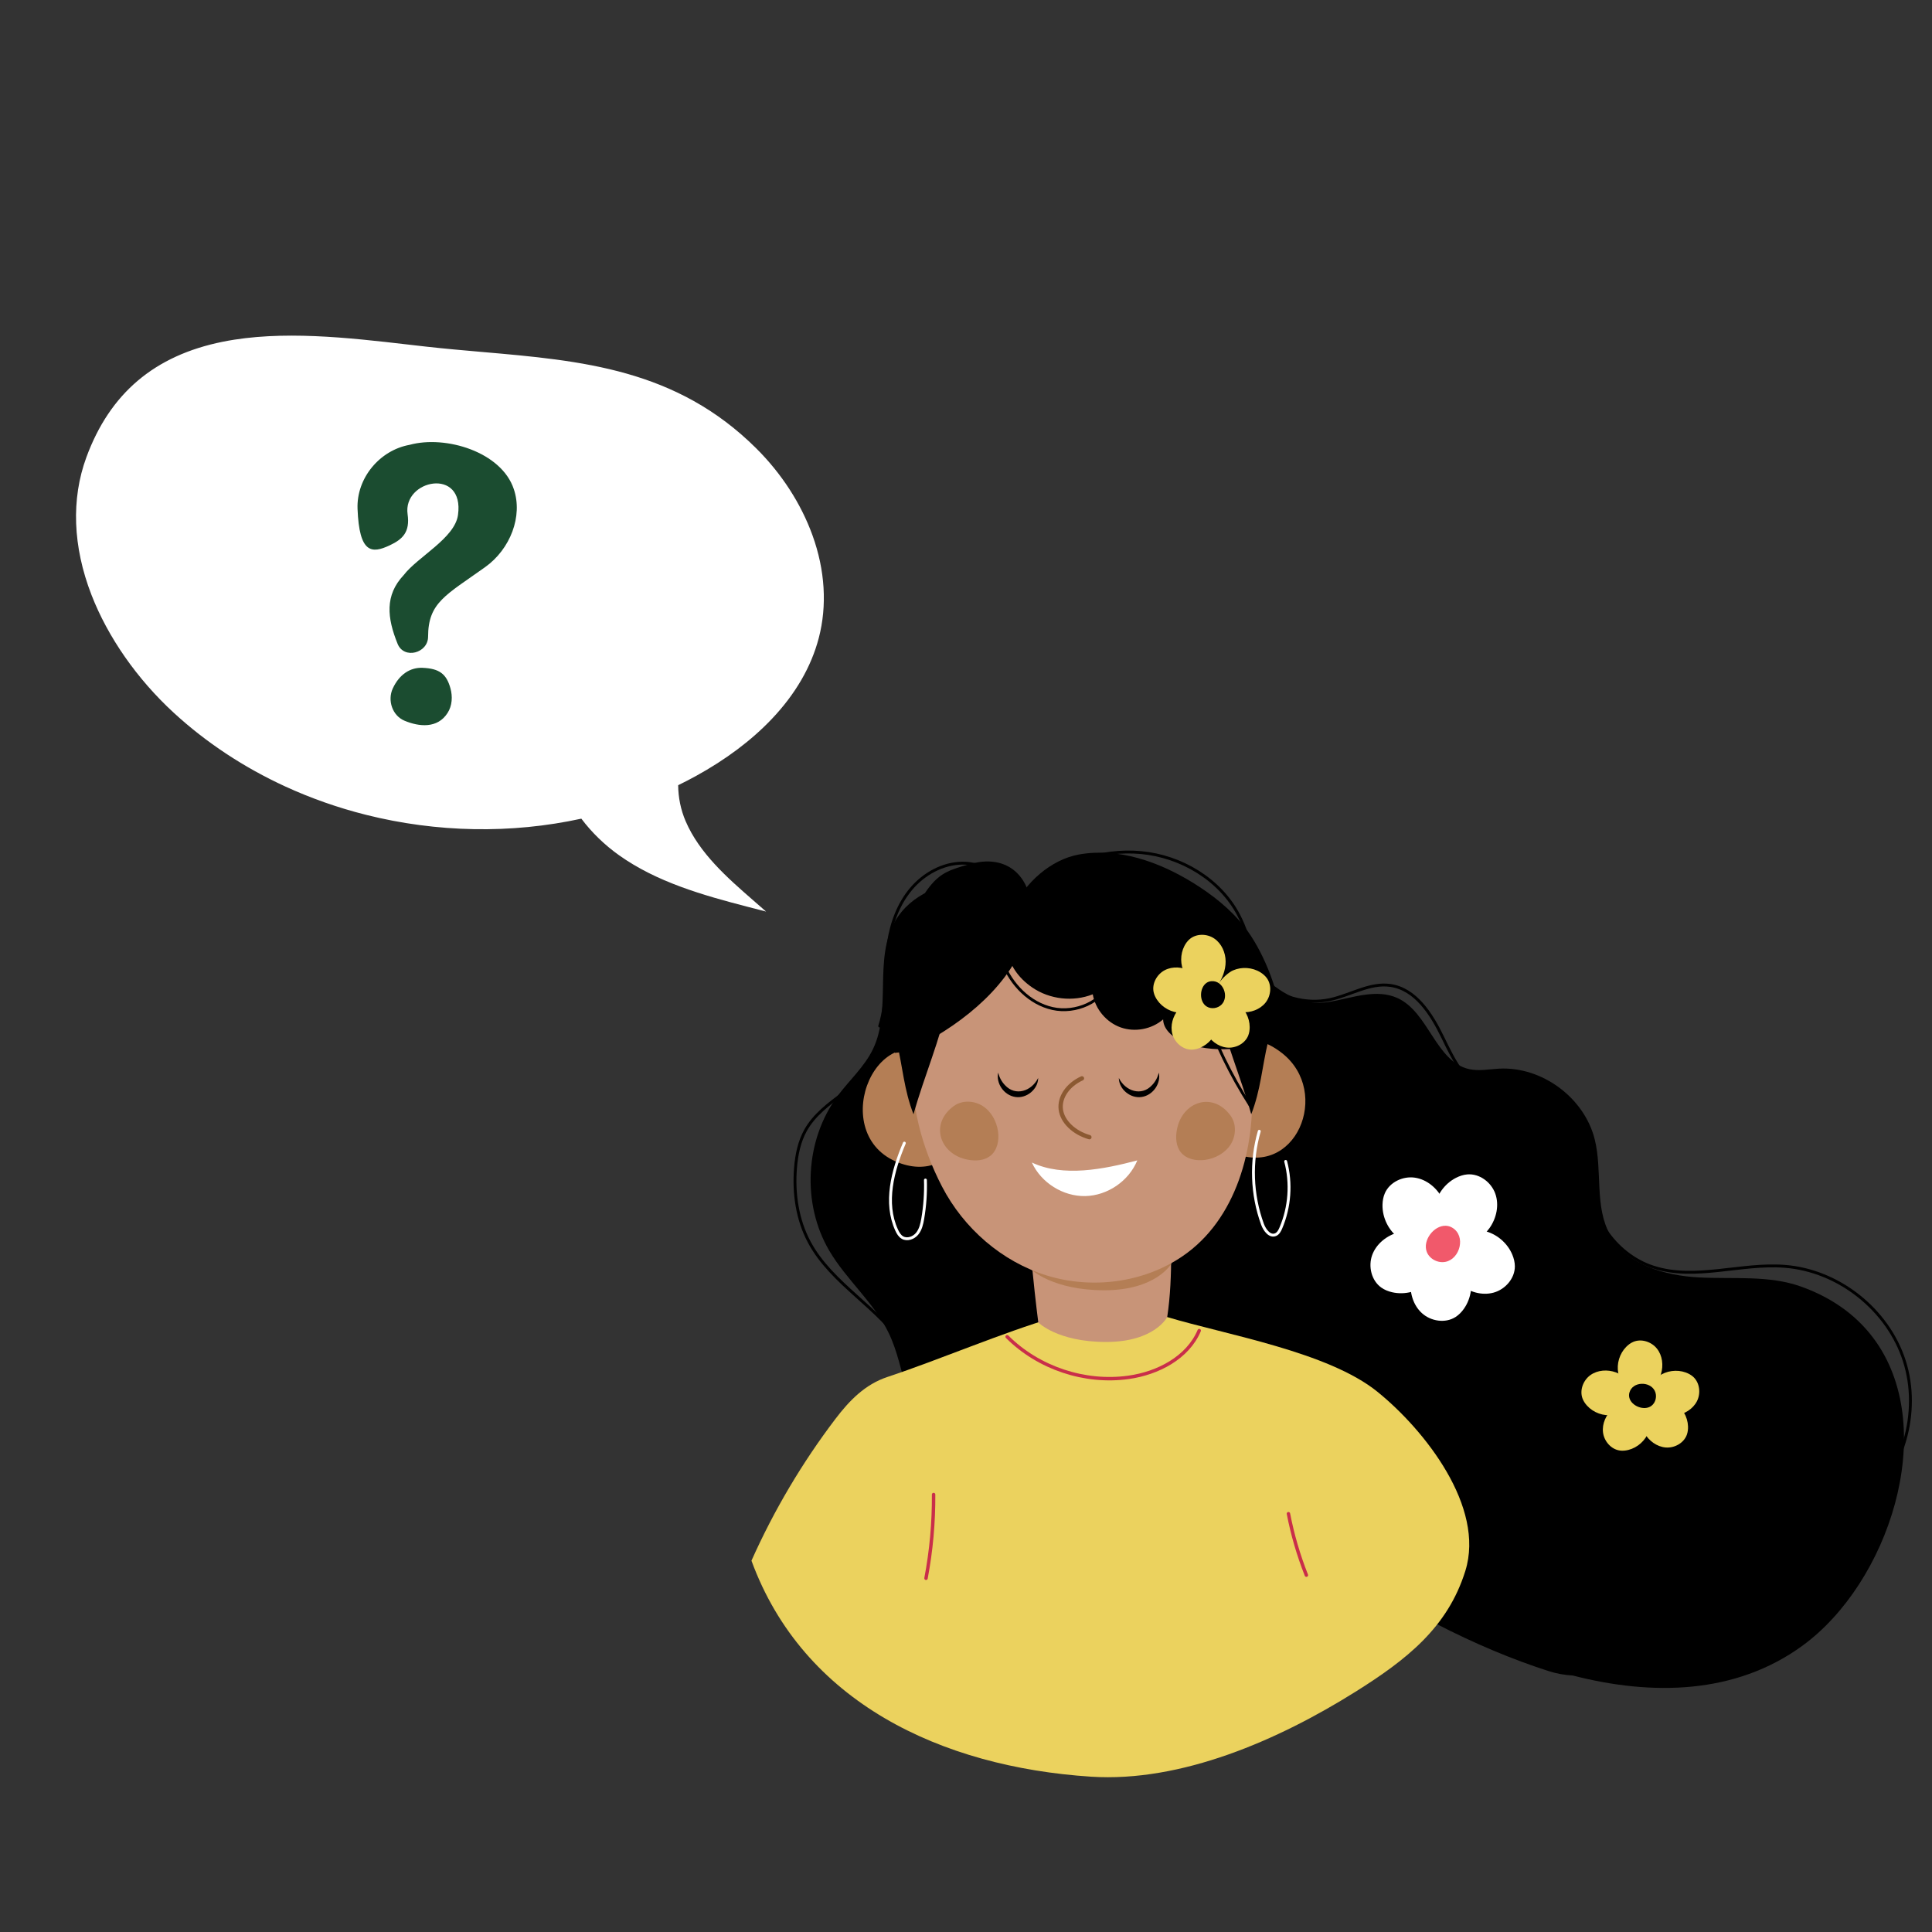 <svg version="1.0" preserveAspectRatio="xMidYMid meet" height="1080" viewBox="0 0 810 810" zoomAndPan="magnify" width="1080" xmlns:xlink="http://www.w3.org/1999/xlink" xmlns="http://www.w3.org/2000/svg"><rect x="0" y="0" width="810" height="810" fill="#333333" stroke="none"/><defs><clipPath id="b716c46b71"><path clip-rule="nonzero" d="M 315 546 L 616 546 L 616 745.105 L 315 745.105 Z M 315 546"></path></clipPath><clipPath id="bf320560ad"><path clip-rule="nonzero" d="M 430 356.605 L 530 356.605 L 530 419 L 430 419 Z M 430 356.605"></path></clipPath><clipPath id="24e2548448"><path clip-rule="nonzero" d="M 665 490 L 801.656 490 L 801.656 633 L 665 633 Z M 665 490"></path></clipPath><clipPath id="fd5a1d7753"><path clip-rule="nonzero" d="M 33 142 L 344 142 L 344 379 L 33 379 Z M 33 142"></path></clipPath><clipPath id="5374f7f1d7"><path clip-rule="nonzero" d="M 90.719 64.863 L 401.535 207.543 L 302.656 422.934 L -8.156 280.25 Z M 90.719 64.863"></path></clipPath><clipPath id="3912ce9948"><path clip-rule="nonzero" d="M 90.719 64.863 L 401.535 207.543 L 302.656 422.934 L -8.156 280.25 Z M 90.719 64.863"></path></clipPath><clipPath id="6721c0a9db"><path clip-rule="nonzero" d="M 31 140 L 346 140 L 346 383 L 31 383 Z M 31 140"></path></clipPath><clipPath id="4c11bead5b"><path clip-rule="nonzero" d="M 90.719 64.863 L 401.535 207.543 L 302.656 422.934 L -8.156 280.25 Z M 90.719 64.863"></path></clipPath><clipPath id="59998f4e0f"><path clip-rule="nonzero" d="M 90.719 64.863 L 401.535 207.543 L 302.656 422.934 L -8.156 280.25 Z M 90.719 64.863"></path></clipPath><clipPath id="2fc6c94eac"><path clip-rule="nonzero" d="M 149.324 185 L 217 185 L 217 274 L 149.324 274 Z M 149.324 185"></path></clipPath></defs><path fill-rule="nonzero" fill-opacity="1" d="M 786.586 562.617 C 779.641 552.637 769.355 544.512 755.148 539.418 C 741.598 534.562 726.715 536.324 712.332 535.566 C 697.957 534.816 682.07 530.293 675.047 517.727 C 668.387 505.82 671.906 490.859 668.582 477.629 C 664.191 460.164 646.453 447.078 628.48 448.035 C 624.309 448.254 620.086 449.137 616.012 448.246 C 601.902 445.172 599.055 424.457 585.922 418.449 C 577.199 414.449 567.152 418.281 557.711 419.98 C 533.281 424.375 522 395.023 501.227 387.758 C 484.832 382.027 478.102 388.602 470.113 402.398 C 460.574 418.879 447.754 425.816 434.375 438.66 C 416.773 455.551 411.609 481.434 409.312 505.715 C 407.66 523.195 407.074 541.219 412.465 557.938 C 422.941 590.41 455.23 612.582 488.875 618.23 C 503.656 620.715 519.961 620.383 533.332 628.051 C 544.387 634.395 548.801 645.906 558.715 653.535 C 584.129 673.109 618.918 690.949 649.414 700.656 C 652.738 701.715 656.07 702.285 659.406 702.469 C 692.555 711.016 727.551 710.453 755.633 690.008 C 791.738 663.727 812.711 600.117 786.586 562.609 Z M 786.586 562.617" fill="#000000"></path><path fill-rule="nonzero" fill-opacity="1" d="M 504.504 436.469 C 508.656 470.344 500.629 500.109 496.93 533.168 C 494.262 556.973 492.992 586.262 473.461 603.258 C 455.762 618.664 408.934 623.465 391.293 605.703 C 379.348 593.68 379.961 574.238 372.637 558.957 C 366.496 546.145 354.957 536.703 347.734 524.457 C 336.027 504.625 337.48 477.812 351.266 459.363 C 356.16 452.809 362.465 447.203 366.004 439.828 C 373.965 423.254 366.109 401.93 375.367 386.047 C 381.84 374.93 395.449 369.527 408.316 369.547 C 421.184 369.566 433.559 374.133 445.504 378.914 C 457.445 383.688 469.516 388.793 482.324 389.984 C 500.582 391.676 502.273 418.27 504.504 436.473 Z M 504.504 436.469" fill="#000000"></path><g clip-path="url(#b716c46b71)"><path fill-rule="nonzero" fill-opacity="1" d="M 442.43 552.172 C 419.836 558.852 394.395 569.875 372.039 577.305 C 362.719 580.406 356.172 587.09 350.23 594.918 C 336.281 613.285 324.449 633.266 315.055 654.324 C 336.766 713.547 394.426 740.77 457.359 744.879 C 495.242 747.348 535.949 729.535 568.121 709.383 C 589.625 695.91 606.949 682.391 614.359 658.582 C 622.695 631.797 597.402 599.594 577.445 583.465 C 556.797 566.781 514.312 559.656 489.367 552.188 C 465.414 545.016 466.914 544.934 442.434 552.172 Z M 442.43 552.172" fill="#ebd25e"></path></g><path fill-rule="nonzero" fill-opacity="1" d="M 431.621 503.887 C 451.473 502.074 471.328 500.258 491.18 498.445 C 490.574 516.359 492.031 534.648 489.359 552.188 C 489.359 552.188 484.137 562.625 463.707 562.625 C 443.277 562.625 435.305 554.438 435.305 554.438 C 435.305 554.438 430.34 516.152 431.621 503.883 Z M 431.621 503.887" fill="#c89478"></path><path fill-rule="nonzero" fill-opacity="1" d="M 428.863 482.211 C 449.984 480.398 471.102 478.578 492.223 476.766 C 491.578 494.68 493.883 512.332 491.047 529.871 C 491.047 529.871 484.734 540.953 463.004 540.953 C 441.273 540.953 432.25 532.188 432.25 532.188 C 432.25 532.188 427.504 494.48 428.863 482.215 Z M 428.863 482.211" fill="#b47e55"></path><path fill-rule="nonzero" fill-opacity="1" d="M 396.543 445.34 C 417.551 461.793 402.156 498.664 375.453 486.91 C 346.684 474.25 367.719 422.758 396.543 445.34 Z M 396.543 445.34" fill="#b47e55"></path><path fill-rule="nonzero" fill-opacity="1" d="M 537.48 441.508 C 558.488 457.961 543.094 494.832 516.391 483.078 C 487.621 470.418 508.656 418.926 537.48 441.508 Z M 537.48 441.508" fill="#b47e55"></path><path fill-rule="nonzero" fill-opacity="1" d="M 382.73 444.105 C 383.879 428.773 389.668 414.164 401.816 402.418 C 422.027 382.887 453.727 374.855 480.293 385.07 C 483.246 386.203 486.121 387.559 488.875 389.125 C 512.152 402.324 523.18 429.039 524.77 454.754 C 526.387 481.02 518.516 511.285 495.648 526.77 C 479.301 537.836 457.812 540.574 438.941 534.781 C 420.074 528.988 404.047 515.004 394.953 497.488 C 386.375 480.969 381.379 462.039 382.73 444.109 Z M 382.73 444.105" fill="#c89478"></path><path fill-rule="nonzero" fill-opacity="1" d="M 533.293 436.785 C 528.824 439.414 520.008 439.562 515.863 439.809 C 509.23 440.199 501.863 439.461 495.746 436.699 C 491.785 434.914 487.734 431.734 487.648 427.383 C 482.859 431.535 475.797 432.867 469.828 430.738 C 463.859 428.613 459.227 423.109 458.145 416.867 C 449.91 420.121 440.098 419.02 432.793 414.02 C 408.422 397.348 428.66 362.492 452.426 358.238 C 468.879 355.297 485.789 361.285 499.91 369.949 C 508.242 375.062 516.016 381.199 521.934 388.828 C 529.137 398.117 535.352 413.273 536.871 424.922 C 537.324 428.367 537.25 432.113 535.305 434.992 C 534.832 435.699 534.137 436.289 533.285 436.785 Z M 533.293 436.785" fill="#000000"></path><path fill-rule="nonzero" fill-opacity="1" d="M 429.914 370.914 C 432.41 375.906 432.98 382.133 431.68 387.871 C 426.887 408.934 408.602 425.625 388.254 436.84 C 384.223 439.059 379.895 441.168 375.18 441.414 C 375.219 429.352 372.133 417.191 374.039 405.254 C 375.652 395.137 381.48 384.105 387.031 375.555 C 389.215 372.188 391.691 368.902 395.051 366.695 C 397.582 365.043 400.488 364.082 403.383 363.199 C 407.082 362.07 410.887 361.027 414.758 361.18 C 422.16 361.465 427.191 365.457 429.922 370.914 Z M 429.914 370.914" fill="#000000"></path><path stroke-miterlimit="4" stroke-opacity="1" stroke-width="2.74" stroke="#8b5932" d="M 213.362 180.971 C 203.543 178.148 196.282 171.1 195.317 163.452 C 194.352 155.798 199.73 147.902 208.667 143.831" stroke-linejoin="round" fill="none" transform="matrix(0.664, 0, 0, 0.664, 315.055, 356.605)" stroke-linecap="round"></path><path fill-rule="nonzero" fill-opacity="1" d="M 476.812 486.512 C 473.273 495.145 464.332 501.273 455.004 501.457 C 445.676 501.645 436.492 495.875 432.609 487.387 C 445.793 493.629 462.703 490.211 476.812 486.504 Z M 476.812 486.512" fill="#ffffff"></path><path fill-rule="nonzero" fill-opacity="1" d="M 375.938 436.715 C 378.5 447.477 378.984 456.859 382.992 467.164 C 387.477 451.062 394.199 436.004 397.535 419.621" fill="#000000"></path><path fill-rule="nonzero" fill-opacity="1" d="M 531.641 436.715 C 529.078 447.477 528.594 456.859 524.582 467.164 C 520.102 451.062 513.375 436.004 510.043 419.621" fill="#000000"></path><path fill-rule="nonzero" fill-opacity="1" d="M 469.078 451.945 C 471.793 457.438 478.559 459.801 483 454.953 C 484.336 453.57 485.332 451.805 485.836 449.707 C 486.348 451.832 485.77 454.223 484.473 456.137 C 483.188 458.039 481.09 459.566 478.625 459.918 C 473.879 460.645 469.098 456.602 469.078 451.945 Z M 469.078 451.945" fill="#000000"></path><path fill-rule="nonzero" fill-opacity="1" d="M 435.258 451.945 C 435.238 456.602 430.457 460.645 425.711 459.918 C 423.246 459.566 421.148 458.039 419.863 456.137 C 418.566 454.23 417.988 451.832 418.5 449.707 C 419.012 451.805 420.008 453.578 421.336 454.953 C 425.777 459.801 432.551 457.43 435.258 451.945 Z M 435.258 451.945" fill="#000000"></path><path fill-rule="nonzero" fill-opacity="1" d="M 493.41 473.664 C 492.812 476.91 493.008 480.543 495.078 483.113 C 497.422 486.02 501.609 486.816 505.309 486.281 C 509.523 485.668 513.621 483.449 515.926 479.867 C 518.227 476.281 518.453 471.285 515.973 467.82 C 508.535 457.43 495.582 461.812 493.41 473.672 Z M 493.41 473.664" fill="#b47e55"></path><path fill-rule="nonzero" fill-opacity="1" d="M 405.812 486.219 C 409.059 486.816 412.691 486.625 415.262 484.555 C 418.168 482.211 418.965 478.02 418.426 474.32 C 417.816 470.105 415.598 466.008 412.016 463.703 C 408.43 461.398 403.438 461.176 399.969 463.656 C 389.582 471.094 393.961 484.047 405.82 486.219 Z M 405.812 486.219" fill="#b47e55"></path><path stroke-miterlimit="4" stroke-opacity="1" stroke-width="1.82" stroke="#000000" d="M 321.368 81.629 C 332.829 92.601 349.862 97.42 365.359 94.072 C 378.191 91.301 390.359 83.318 403.361 85.147 C 419.418 87.412 429.432 103.367 436.492 117.969 C 443.552 132.571 451.56 149.003 466.94 154.133" stroke-linejoin="round" fill="none" transform="matrix(0.664, 0, 0, 0.664, 315.055, 356.605)" stroke-linecap="round"></path><path stroke-miterlimit="4" stroke-opacity="1" stroke-width="1.82" stroke="#000000" d="M 97.138 314.347 C 81.04 288.709 50.822 273.96 36.519 247.268 C 28.9 233.031 26.499 216.382 27.817 200.292 C 28.488 192.079 30.147 183.801 34.16 176.618 C 45.062 157.098 70.791 149.42 81.281 129.683" stroke-linejoin="round" fill="none" transform="matrix(0.664, 0, 0, 0.664, 315.055, 356.605)" stroke-linecap="round"></path><path stroke-miterlimit="4" stroke-opacity="1" stroke-width="1.82" stroke="#000000" d="M 80.97 110.798 C 86.371 93.943 83.953 75.64 86.53 58.132 C 88.342 45.842 92.79 33.711 100.809 24.21 C 108.828 14.709 120.672 8.102 133.092 7.949 C 145.519 7.802 158.162 14.78 163.269 26.11" stroke-linejoin="round" fill="none" transform="matrix(0.664, 0, 0, 0.664, 315.055, 356.605)" stroke-linecap="round"></path><g clip-path="url(#bf320560ad)"><path stroke-miterlimit="4" stroke-opacity="1" stroke-width="1.82" stroke="#000000" d="M 175.231 23.41 C 195.27 7.908 220.852 -1.069 246.069 1.278 C 271.292 3.643 295.68 18.139 307.518 40.542 C 315.99 56.567 317.749 75.152 321.721 92.843" stroke-linejoin="round" fill="none" transform="matrix(0.664, 0, 0, 0.664, 315.055, 356.605)" stroke-linecap="round"></path></g><g clip-path="url(#24e2548448)"><path stroke-miterlimit="4" stroke-opacity="1" stroke-width="1.82" stroke="#000000" d="M 529.453 202.91 C 527.282 228.819 544.791 255.081 569.55 263.041 C 595.99 271.542 624.661 260.382 652.361 262.511 C 686.351 265.117 717.581 289.832 727.948 322.307 C 738.309 354.782 727.159 393.022 700.972 414.842" stroke-linejoin="round" fill="none" transform="matrix(0.664, 0, 0, 0.664, 315.055, 356.605)" stroke-linecap="round"></path></g><path stroke-miterlimit="4" stroke-opacity="1" stroke-width="1.82" stroke="#000000" d="M 158.627 70.669 C 163.999 84.547 175.601 96.531 190.128 99.738 C 204.661 102.961 221.558 95.749 227.148 81.953" stroke-linejoin="round" fill="none" transform="matrix(0.664, 0, 0, 0.664, 315.055, 356.605)" stroke-linecap="round"></path><path stroke-miterlimit="4" stroke-opacity="1" stroke-width="1.82" stroke="#000000" d="M 314.731 160.698 C 302.64 141.808 292.767 121.511 285.401 100.332" stroke-linejoin="round" fill="none" transform="matrix(0.664, 0, 0, 0.664, 315.055, 356.605)" stroke-linecap="round"></path><path stroke-miterlimit="4" stroke-opacity="1" stroke-width="1.82" stroke="#ffffff" d="M 320.632 177.23 C 315.107 196.362 315.831 217.241 322.662 235.937 C 324.021 239.661 327.292 244.05 330.928 242.503 C 332.623 241.779 333.553 239.991 334.259 238.302 C 339.877 225.142 340.972 210.099 337.3 196.267" stroke-linejoin="round" fill="none" transform="matrix(0.664, 0, 0, 0.664, 315.055, 356.605)" stroke-linecap="round"></path><path stroke-miterlimit="4" stroke-opacity="1" stroke-width="1.82" stroke="#ffffff" d="M 96.532 184.719 C 89.13 202.139 83.782 222.388 91.648 239.602 C 92.501 241.461 93.578 243.338 95.349 244.362 C 98.35 246.08 102.368 244.621 104.58 241.962 C 106.781 239.302 107.581 235.773 108.158 232.36 C 109.529 224.33 110.088 216.158 109.84 208.022" stroke-linejoin="round" fill="none" transform="matrix(0.664, 0, 0, 0.664, 315.055, 356.605)" stroke-linecap="round"></path><path stroke-miterlimit="4" stroke-opacity="1" stroke-width="2.16" stroke="#c92e4a" d="M 161.428 306.97 C 181.208 326.719 210.479 336.509 238.162 332.603 C 256.613 330.002 275.452 320.248 282.718 303.093" stroke-linejoin="round" fill="none" transform="matrix(0.664, 0, 0, 0.664, 315.055, 356.605)" stroke-linecap="round"></path><path stroke-miterlimit="4" stroke-opacity="1" stroke-width="2.16" stroke="#c92e4a" d="M 110.211 459.478 C 113.512 442.058 115.118 424.332 115 406.6" stroke-linejoin="round" fill="none" transform="matrix(0.664, 0, 0, 0.664, 315.055, 356.605)" stroke-linecap="round"></path><path stroke-miterlimit="4" stroke-opacity="1" stroke-width="2.16" stroke="#c92e4a" d="M 339.048 418.702 C 341.607 431.951 345.408 444.958 350.38 457.513" stroke-linejoin="round" fill="none" transform="matrix(0.664, 0, 0, 0.664, 315.055, 356.605)" stroke-linecap="round"></path><path fill-rule="nonzero" fill-opacity="1" d="M 496.652 408.098 C 494.766 404.578 494.738 400.121 496.578 396.574 C 497.137 395.508 497.852 394.512 498.77 393.734 C 501.598 391.324 506.07 391.402 509.125 393.508 C 512.188 395.613 513.84 399.41 513.852 403.121 C 513.867 406.836 512.391 410.445 510.242 413.48 C 506.867 418.215 498.496 411.547 496.652 408.098 Z M 496.652 408.098" fill="#ebd25e"></path><path fill-rule="nonzero" fill-opacity="1" d="M 495.328 424.629 C 491.332 424.629 487.402 422.551 485.145 419.25 C 484.469 418.254 483.93 417.152 483.672 415.977 C 482.887 412.344 485.066 408.441 488.363 406.734 C 491.664 405.035 495.793 405.367 499.074 407.113 C 502.355 408.852 504.836 411.859 506.496 415.195 C 509.078 420.398 499.254 424.637 495.328 424.637 Z M 495.328 424.629" fill="#ebd25e"></path><path fill-rule="nonzero" fill-opacity="1" d="M 516.969 406.84 C 520.625 405.234 525.066 405.555 528.453 407.664 C 529.477 408.301 530.41 409.098 531.113 410.066 C 533.301 413.074 532.875 417.531 530.539 420.414 C 528.199 423.301 524.289 424.656 520.586 424.375 C 516.879 424.105 513.402 422.352 510.539 419.969 C 506.086 416.242 513.375 408.406 516.961 406.836 Z M 516.969 406.84" fill="#ebd25e"></path><path fill-rule="nonzero" fill-opacity="1" d="M 510.473 430.434 C 509.652 434.344 506.809 437.77 503.117 439.297 C 502.004 439.754 500.812 440.055 499.613 440.066 C 495.902 440.094 492.52 437.152 491.531 433.574 C 490.543 429.992 491.719 426.023 494.102 423.168 C 496.477 420.312 499.93 418.5 503.527 417.562 C 509.152 416.109 511.277 426.594 510.473 430.434 Z M 510.473 430.434" fill="#ebd25e"></path><path fill-rule="nonzero" fill-opacity="1" d="M 518.52 420.461 C 521.828 422.703 523.918 426.629 523.938 430.625 C 523.938 431.828 523.773 433.043 523.32 434.164 C 521.941 437.609 517.941 439.621 514.25 439.184 C 510.566 438.746 507.332 436.148 505.594 432.867 C 503.855 429.59 503.484 425.703 503.973 422.02 C 504.758 416.262 515.266 418.27 518.516 420.465 Z M 518.52 420.461" fill="#ebd25e"></path><path fill-rule="nonzero" fill-opacity="1" d="M 505.887 412.047 C 502.863 414.059 502.68 419.855 505.812 421.926 C 507.773 423.223 510.633 422.797 512.238 421.082 C 515.375 417.742 512.77 410.93 507.844 411.371 C 507.094 411.438 506.445 411.676 505.887 412.047 Z M 505.887 412.047" fill="#000000"></path><path fill-rule="nonzero" fill-opacity="1" d="M 676.203 593.246 C 672.246 593.797 668.062 592.285 665.375 589.328 C 664.562 588.438 663.879 587.418 663.461 586.289 C 662.18 582.801 663.801 578.633 666.828 576.488 C 669.855 574.344 673.992 574.105 677.484 575.379 C 680.977 576.648 683.852 579.281 685.953 582.352 C 689.227 587.152 680.086 592.703 676.203 593.246 Z M 676.203 593.246" fill="#ebd25e"></path><path fill-rule="nonzero" fill-opacity="1" d="M 691.258 600.199 C 689.879 603.941 686.566 606.926 682.695 607.895 C 681.527 608.188 680.305 608.312 679.117 608.141 C 675.438 607.621 672.523 604.227 672.074 600.543 C 671.613 596.859 673.359 593.102 676.129 590.625 C 678.898 588.148 682.574 586.852 686.273 586.453 C 692.051 585.828 692.629 596.52 691.273 600.199 Z M 691.258 600.199" fill="#ebd25e"></path><path fill-rule="nonzero" fill-opacity="1" d="M 678.473 575.711 C 677.703 571.793 678.984 567.531 681.785 564.684 C 682.629 563.824 683.609 563.082 684.715 562.605 C 688.125 561.129 692.375 562.516 694.684 565.426 C 696.996 568.332 697.461 572.449 696.387 576.004 C 695.309 579.555 692.84 582.574 689.891 584.848 C 685.285 588.387 679.23 579.562 678.48 575.711 Z M 678.473 575.711" fill="#ebd25e"></path><path fill-rule="nonzero" fill-opacity="1" d="M 701.934 588 C 705.32 590.125 707.551 593.977 707.711 597.969 C 707.758 599.168 707.625 600.391 707.219 601.527 C 705.957 605.02 702.035 607.168 698.336 606.863 C 694.641 606.551 691.32 604.074 689.469 600.863 C 687.613 597.641 687.105 593.777 687.469 590.078 C 688.047 584.297 698.621 585.93 701.941 588.008 Z M 701.934 588" fill="#ebd25e"></path><path fill-rule="nonzero" fill-opacity="1" d="M 695.363 577 C 698.609 574.668 703.02 574.062 706.77 575.426 C 707.898 575.836 708.98 576.422 709.875 577.223 C 712.633 579.715 713.141 584.156 711.449 587.469 C 709.758 590.781 706.211 592.914 702.531 593.414 C 698.855 593.91 695.082 592.922 691.789 591.18 C 686.66 588.461 692.168 579.281 695.355 577 Z M 695.363 577" fill="#ebd25e"></path><path fill-rule="nonzero" fill-opacity="1" d="M 683.094 585.949 C 683.938 589.48 689.312 591.652 692.336 589.43 C 694.227 588.035 694.816 585.207 693.77 583.105 C 691.723 579.012 684.43 579.105 683.133 583.879 C 682.934 584.602 682.941 585.297 683.094 585.949 Z M 683.094 585.949" fill="#000000"></path><path fill-rule="nonzero" fill-opacity="1" d="M 601.352 506.672 C 602.062 501.246 605.586 496.266 610.469 493.789 C 611.941 493.047 613.535 492.508 615.176 492.375 C 620.246 491.949 625.168 495.609 626.891 500.395 C 628.617 505.184 627.43 510.727 624.484 514.879 C 621.535 519.027 617.012 521.867 612.191 523.527 C 604.664 526.113 600.652 512.008 601.352 506.684 Z M 601.352 506.672" fill="#ffffff"></path><path fill-rule="nonzero" fill-opacity="1" d="M 586.672 519.219 C 582.223 516.031 579.5 510.574 579.621 505.102 C 579.66 503.457 579.941 501.797 580.598 500.281 C 582.617 495.613 588.164 493 593.199 493.742 C 598.23 494.48 602.559 498.152 604.824 502.707 C 607.086 507.262 607.453 512.594 606.645 517.625 C 605.363 525.48 591.039 522.352 586.672 519.227 Z M 586.672 519.219" fill="#ffffff"></path><path fill-rule="nonzero" fill-opacity="1" d="M 621.926 515.98 C 627.277 517.109 631.973 521.004 634.062 526.066 C 634.695 527.594 635.098 529.219 635.113 530.871 C 635.145 535.957 631.113 540.586 626.207 541.934 C 621.301 543.281 615.863 541.668 611.961 538.41 C 608.059 535.148 605.574 530.422 604.293 525.48 C 602.301 517.773 616.676 514.871 621.926 515.98 Z M 621.926 515.98" fill="#ffffff"></path><path fill-rule="nonzero" fill-opacity="1" d="M 598.902 537.77 C 594.863 541.469 588.969 543.016 583.637 541.773 C 582.031 541.402 580.465 540.785 579.125 539.828 C 574.969 536.895 573.555 530.926 575.305 526.152 C 577.066 521.379 581.539 517.891 586.465 516.617 C 591.395 515.34 596.684 516.07 601.438 517.898 C 608.867 520.766 602.863 534.141 598.902 537.77 Z M 598.902 537.77" fill="#ffffff"></path><path fill-rule="nonzero" fill-opacity="1" d="M 615.816 533.082 C 617.711 538.215 616.906 544.266 613.738 548.727 C 612.785 550.074 611.621 551.281 610.227 552.172 C 605.938 554.91 599.879 553.957 596.125 550.527 C 592.367 547.094 590.848 541.629 591.523 536.582 C 592.211 531.543 594.891 526.922 598.383 523.211 C 603.848 517.422 613.961 528.043 615.812 533.082 Z M 615.816 533.082" fill="#ffffff"></path><path fill-rule="nonzero" fill-opacity="1" d="M 606.137 513.906 C 601.164 513.734 596.34 520.051 598.18 524.852 C 599.328 527.852 602.852 529.664 606.004 529.039 C 612.16 527.824 614.695 518.156 608.867 514.711 C 607.984 514.188 607.062 513.934 606.145 513.906 Z M 606.137 513.906" fill="#f1596b"></path><g clip-path="url(#fd5a1d7753)"><g clip-path="url(#5374f7f1d7)"><g clip-path="url(#3912ce9948)"><path fill-rule="nonzero" fill-opacity="1" d="M 285.812 344.965 C 283.57 339.734 282.434 333.848 282.555 328.086 C 285.359 326.742 288.133 325.32 290.863 323.82 C 313.73 311.258 334.938 292.289 341.551 267.051 C 348.961 238.789 335.797 209.137 315.84 189.27 C 276.598 150.207 228.387 152.68 178.477 147.09 C 127.648 141.398 60.703 130.266 37.883 192.324 C 24.309 229.242 45.07 270.852 74.016 297.488 C 118.984 338.871 185.133 354.59 244.477 341.242 C 248.91 347.371 254.473 352.789 260.59 357.137 C 276.418 368.371 295.57 373.727 314.363 378.578 C 303.188 368.828 291.66 358.598 285.812 344.969 Z M 285.812 344.965" fill="#ffffff"></path></g></g></g><g clip-path="url(#6721c0a9db)"><g clip-path="url(#4c11bead5b)"><g clip-path="url(#59998f4e0f)"><path fill-rule="nonzero" fill-opacity="1" d="M 119.656 329.758 C 102.297 321.785 86.445 311.34 72.812 298.797 C 57.453 284.664 45.215 267.121 38.348 249.402 C 30.512 229.184 29.773 209.234 36.215 191.711 C 46.09 164.859 64.816 149.012 93.469 143.262 C 118.043 138.332 146.152 141.578 170.957 144.441 C 173.566 144.742 176.141 145.043 178.676 145.324 C 186.516 146.203 194.426 146.891 202.074 147.559 C 243.988 151.203 283.578 154.648 317.094 188.012 C 327.695 198.562 335.832 211.148 340.629 224.406 C 345.918 239.02 346.832 253.922 343.27 267.5 C 340.105 279.582 333.484 290.992 323.594 301.414 C 315.094 310.367 304.371 318.43 291.719 325.375 C 289.312 326.695 286.832 327.984 284.324 329.203 C 284.359 334.379 285.43 339.566 287.445 344.266 C 293.246 357.793 305.086 368.125 315.531 377.242 L 321.18 382.176 L 313.918 380.301 C 294.234 375.219 275.262 369.73 259.562 358.582 C 253.523 354.293 248.07 349.004 243.73 343.227 C 214.359 349.645 183.16 349.086 153.422 341.613 C 141.703 338.668 130.391 334.684 119.656 329.758 Z M 280.961 167.105 C 256.441 155.852 229.625 153.52 201.766 151.094 C 194.098 150.43 186.168 149.738 178.281 148.855 C 175.742 148.57 173.16 148.273 170.547 147.973 C 146.008 145.137 118.191 141.922 94.168 146.746 C 66.824 152.23 48.961 167.34 39.551 192.934 C 25.27 231.773 49.84 272.824 75.215 296.18 C 119.008 336.48 183.715 353.086 244.086 339.512 L 245.227 339.254 L 245.914 340.203 C 250.133 346.035 255.562 351.387 261.617 355.688 C 274.918 365.129 290.828 370.426 307.555 374.949 C 298.449 366.781 289.246 357.477 284.18 345.668 C 281.824 340.176 280.648 334.082 280.781 328.047 L 280.805 326.957 L 281.785 326.488 C 284.574 325.148 287.34 323.73 290.008 322.262 C 308.785 311.949 332.672 293.922 339.836 266.602 C 347.645 236.816 331.91 207.773 314.586 190.527 C 304.004 179.992 292.746 172.52 280.961 167.109 Z M 280.961 167.105" fill="#ffffff"></path></g></g></g><g clip-path="url(#2fc6c94eac)"><path fill-rule="nonzero" fill-opacity="1" d="M 166.703 269.945 C 162.273 259.016 161.297 249.586 169.219 241.145 C 175.16 233.395 190.676 225.672 192.02 215.883 C 194.809 195.777 168.805 201.02 170.887 215.594 C 171.949 223.023 168.879 226.07 163.348 228.652 C 155.844 232.172 150.617 232.09 149.902 213.32 C 149.418 200.438 159.18 188.77 171.715 186.5 C 186.836 182.375 210.219 189.434 215.418 205.074 C 219.258 216.379 214 230.207 203.387 237.777 C 186.816 249.609 179.508 252.602 179.477 266.953 C 179.457 273.828 169.387 276.555 166.703 269.945 Z M 166.703 269.945" fill="#1b4c30"></path></g><path fill-rule="nonzero" fill-opacity="1" d="M 188.844 288.555 C 189.797 291.977 189.609 295.852 187.652 298.902 C 183.418 305.539 175.707 304.711 169.621 302.176 C 164.453 300.031 162.387 293.609 164.66 288.664 C 167.387 282.754 171.98 279.77 177.168 279.988 C 184.102 280.281 187.156 282.461 188.844 288.555 Z M 188.844 288.555" fill="#1b4c30"></path></svg>